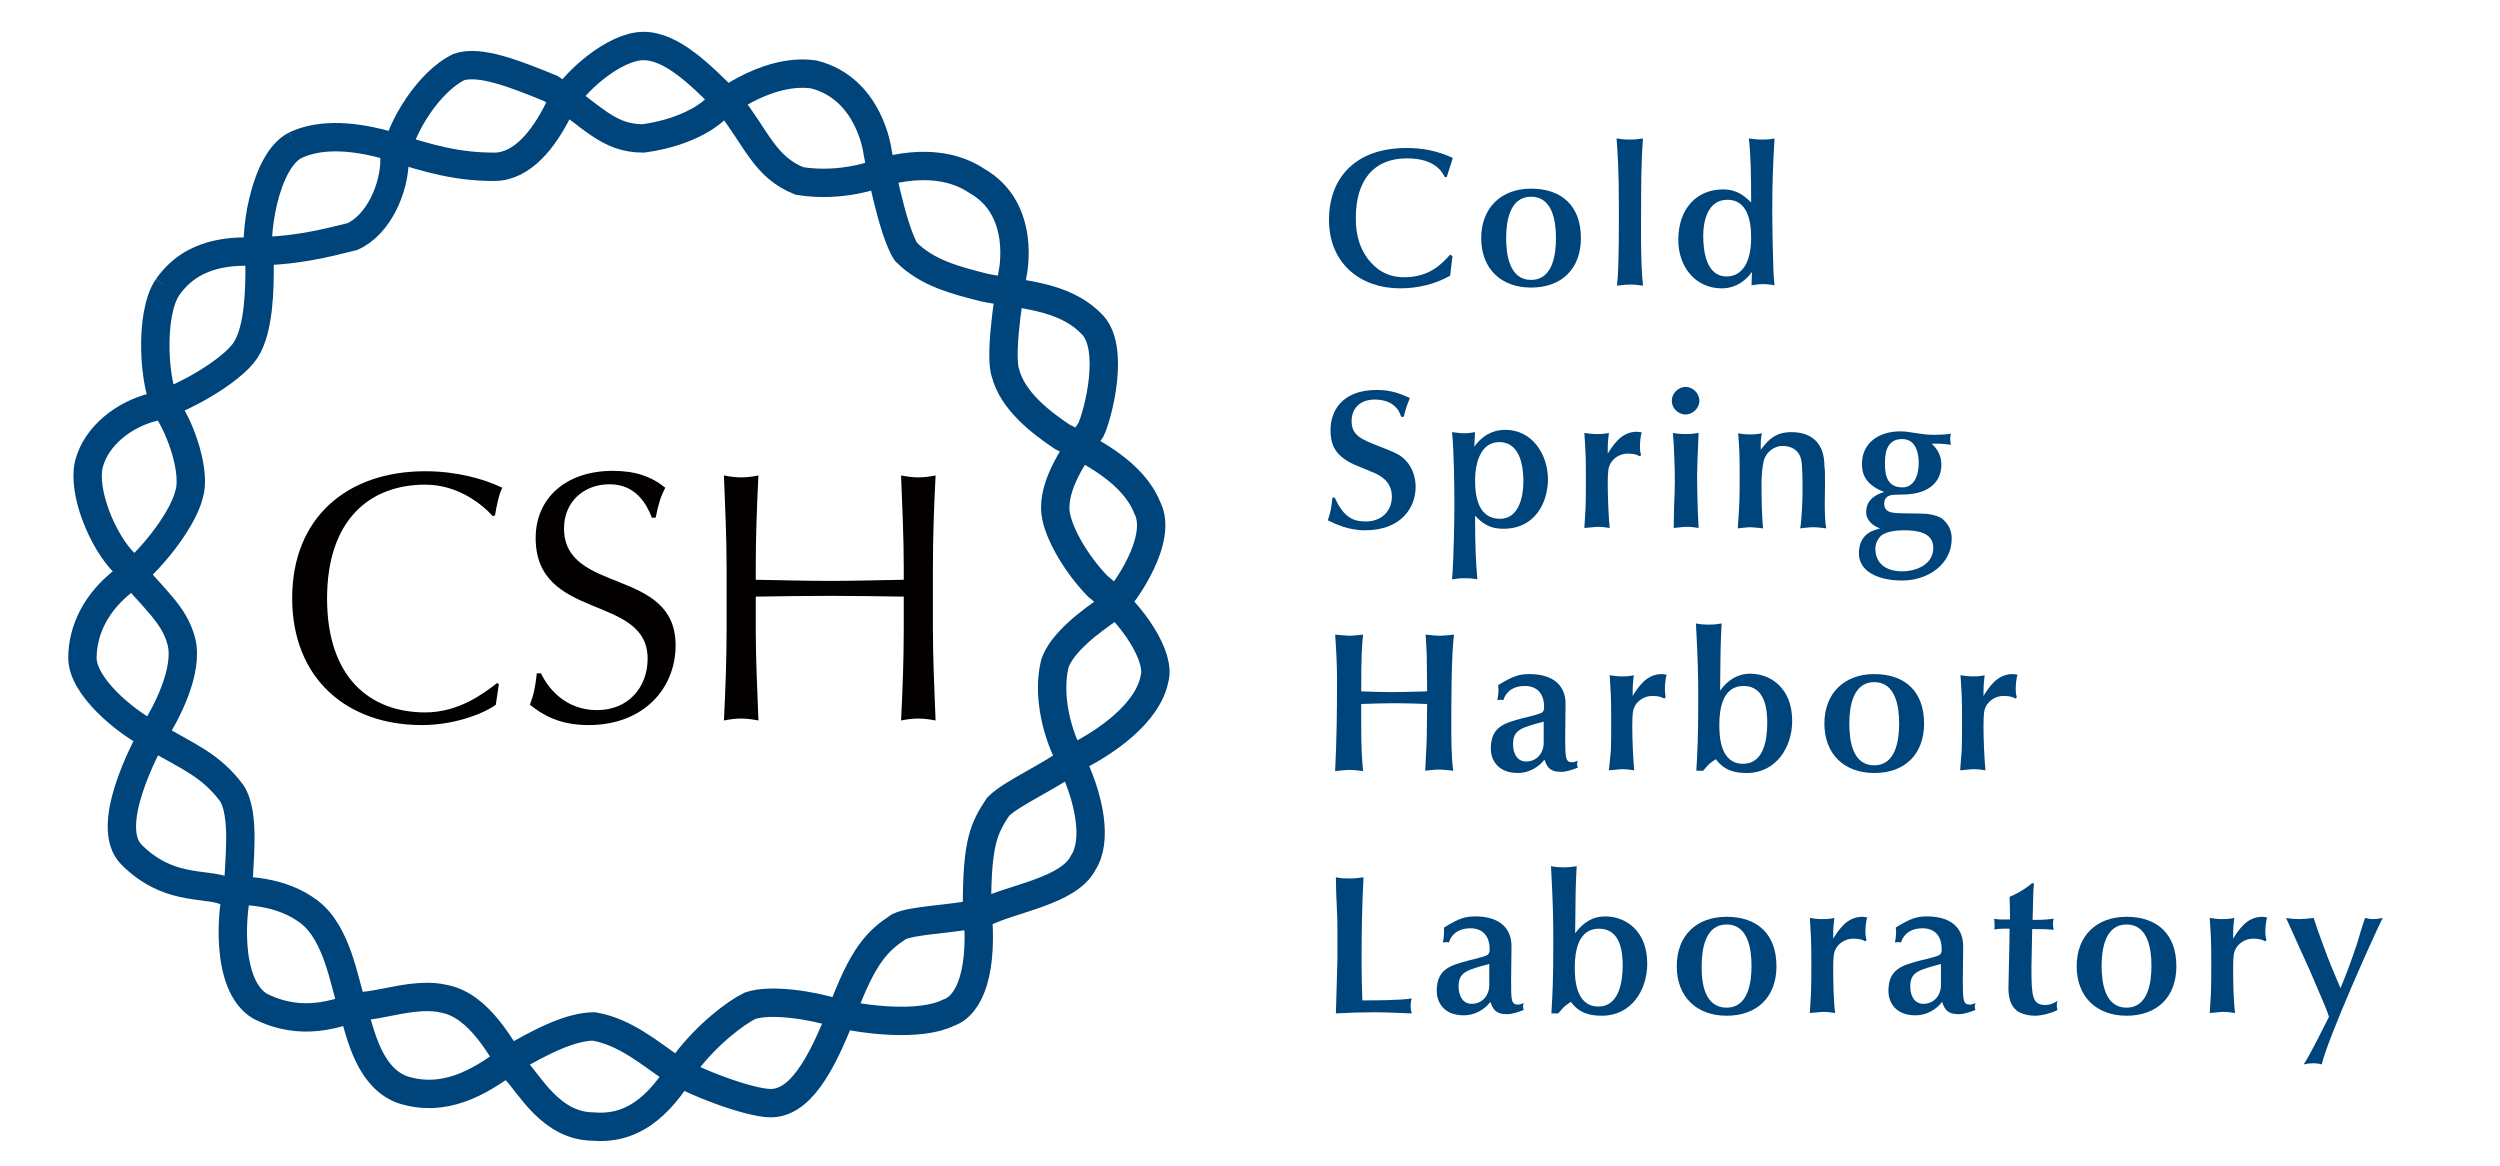 <?xml version="1.0" encoding="utf-8"?>
<!-- Generator: Adobe Illustrator 23.1.0, SVG Export Plug-In . SVG Version: 6.00 Build 0)  -->
<svg version="1.1" id="layer" xmlns="http://www.w3.org/2000/svg" xmlns:xlink="http://www.w3.org/1999/xlink" x="0px" y="0px"
	 viewBox="0 0 652 304" style="enable-background:new 0 0 652 304;" xml:space="preserve">
<style type="text/css">
	.st0{fill:#00447C;}
	.st1{fill:none;stroke:#00447C;stroke-width:7.399;}
	.st2{fill:#030000;}
</style>
<g>
	<path class="st0" d="M377.3,46.2h-0.5c-0.6-1.2-2.4-4.9-9.9-4.9c-8.6,0-13.3,5.7-13.3,15.5c0,1.8,0,6.6,3.2,10.8
		c1.9,2.4,4.7,4.7,9.4,4.7c6.4,0,9.6-3.2,12-5.9l0.6,0.4l-0.6,5.1c-3.9,2.2-8.4,3.3-13.1,3.3c-10.1,0-18.5-6.3-18.5-17.9
		c0-10.4,6.4-18.7,20.2-18.7c4.2,0,8,0.7,12.1,2.6L377.3,46.2z"/>
	<path class="st0" d="M399.3,49.2c8,0,13,4.5,13,12.9c0,8-5,12.9-13,12.9c-7.8,0-13-4.9-13-12.9C386.3,54.2,391.5,49.2,399.3,49.2
		 M399.3,73c5.6,0,6.5-6.5,6.5-10.9s-0.9-10.8-6.5-10.8c-5.6,0-6.5,6.5-6.5,10.8C392.8,66.5,393.7,73,399.3,73"/>
	<path class="st0" d="M425.2,36.4c1.7,0,2.3-0.2,3.3-0.3c-0.5,5.6-0.5,13.7-0.5,19.1c0,1-0.2,13.5,0.5,19.3c-1-0.1-2.1-0.3-3.2-0.3
		c-0.9,0-1.8,0.1-3.6,0.3c0.6-4,0.5-19.4,0.5-20.6c0-9.6-0.3-13.7-0.6-17.8C422.9,36.3,423.5,36.4,425.2,36.4"/>
	<path class="st0" d="M456.9,70.9c-1.2,1.8-3.8,4.3-7.9,4.3c-6.8,0-11.3-5.6-11.3-12.6c0-8.6,5.2-13.2,11.6-13.2
		c3.8,0,5.6,1.7,7.4,3.4c0-6.7-0.1-12.4-0.6-16.7c1.1,0.2,2.2,0.3,3.7,0.3c1.1,0,2.1-0.1,3-0.3c-0.4,6.2-0.6,12.4-0.6,18.5
		c0,0.8,0.1,16.7,0.6,19.8c-0.5-0.1-1.7-0.3-3-0.3s-2.2,0.2-3,0.3L456.9,70.9z M456.7,62c0-4.9-1.2-9.9-6.2-9.9
		c-5.1,0-6.3,5.5-6.3,9.4c0,4,0.8,10.6,6.1,10.6C454.1,72.1,456.7,68.8,456.7,62"/>
	<path class="st0" d="M348.2,130c2.4,5.2,5,6,8,6c4.1,0,6.8-2.7,6.8-6.5c0-4.1-3.3-5.5-4.2-6c-1.5-0.6-3.9-1.6-5.3-2.2
		c-5-2.2-6.5-4.9-6.5-9.2c0-4.6,2.7-10.4,12.1-10.4c3.8,0,6.1,1,8.6,2.1c-1,2.5-1.1,2.9-1.6,4.9h-0.7c-0.8-3-3.5-4.5-6.8-4.5
		c-4.1,0-6.1,2.5-6.1,5.6c0,3.8,2.6,4.8,7.2,6.6c4,1.6,5.5,2.1,7,3.8c2.2,2.3,2.5,5.4,2.5,6.8c0,5.3-3.7,11.3-13.2,11.3
		c-4.5,0-7.8-1.7-9.7-2.6c0.9-2.7,0.9-3.4,1.2-5.9h0.7V130z"/>
	<path class="st0" d="M384.5,116.5c1.3-1.9,3.9-4.4,8.1-4.4c7,0,11.1,6.4,11.1,12.9c0,6-3.3,12.9-11.6,12.9c-4,0-5.7-1.7-7.4-3.4
		c0,7.7,0.2,12.2,0.6,16.6c-1-0.2-1.7-0.3-3.4-0.3c-1.2,0-2,0.1-3.2,0.3c0.5-6.4,0.6-16.2,0.6-19.4c0-5.5-0.1-13.6-0.6-19
		c1,0.1,2.1,0.3,3.2,0.3c1.2,0,2-0.2,2.8-0.3L384.5,116.5z M391,115.3c-5.1,0-6.3,6-6.3,10c0,4.5,1,10,6.5,10c5,0,6.1-5.9,6.1-9.7
		C397.3,122.7,396.9,115.3,391,115.3"/>
	<path class="st0" d="M413.5,132.7c0.1-2.3,0.1-6.3,0.1-8.3c0-5.6-0.1-6.9-0.4-11.5c1.2,0.2,2.1,0.3,3.4,0.3c1.2,0,2.1-0.1,3-0.3
		c-0.3,2.6-0.3,2.9-0.3,5.4c1.4-2.2,3.5-5.7,7.6-5.7c0.5,0,0.9,0.1,1.3,0.2c-0.4,0.8-0.5,3-0.5,3.7c0,0.8,0.1,1.6,0.3,2.2l-0.4,0.3
		c-0.9-0.7-2.8-0.7-3.1-0.7c-2.3,0-4,1.5-4.6,2.8c-0.4,0.8-0.6,1.6-0.6,5.1c0,3.3,0.2,8.3,0.5,11.5c-0.6-0.1-1.9-0.3-3-0.3
		c-0.9,0-2,0.2-3.6,0.3L413.5,132.7z"/>
	<path class="st0" d="M436,104.5c0-1.9,1.7-3.6,3.6-3.6s3.6,1.7,3.6,3.6c0,2-1.8,3.6-3.6,3.6C437.7,108.1,436,106.5,436,104.5
		 M436.6,132.1c0.1-2.6,0.2-4.5,0.2-6.4c0-3.7-0.2-9.2-0.5-12.8c1,0.2,2,0.3,3.5,0.3s2.4-0.2,3.2-0.3l-0.1,2.3
		c-0.1,2.2-0.3,7-0.3,8.9c0,2.3,0.1,7.6,0.2,9.4c0,0.7,0.2,3.6,0.2,4.2c-1-0.2-1.9-0.3-3-0.3c-1.2,0-2.3,0.2-3.5,0.3L436.6,132.1z"
		/>
	<path class="st0" d="M475.9,131.4c0,2.6,0.1,5.2,0.4,6.4c-1.1-0.1-2.2-0.3-3.4-0.3s-2.4,0.2-3.4,0.3c0.4-2.5,0.6-7.4,0.6-9.8
		c0-2.7,0-6.9-0.4-8.3c-0.6-2.4-2.6-3.4-4.8-3.4c-2,0-3.8,1.3-4.6,3c-0.7,1.5-0.9,5.1-0.9,6.8c0,4.7,0.1,8.2,0.4,11.7
		c-0.5-0.1-2.8-0.3-3.3-0.3c-1,0-2.2,0.2-3.3,0.3c0.5-6.9,0.5-7.7,0.5-13.8c0-6.6-0.1-7.2-0.4-11c0.5,0.1,1.5,0.3,3.4,0.3
		c1.4,0,2-0.2,2.8-0.3c-0.3,1.5-0.3,1.7-0.3,4.3c2.1-2.8,4-4.6,8-4.6c5.6,0,8.6,3.2,8.6,8.8C476.1,122.8,475.9,128.8,475.9,131.4"/>
	<path class="st0" d="M503.8,115.7c2.3,2.2,2.5,4.2,2.5,5.6c0,3-1.7,7-8.5,7.6c-0.7,0.1-3.9,0.1-4.5,0.2c-0.9,0.2-1.9,0.7-1.9,2.2
		c0,2.2,1.8,2.4,3.1,2.5c0.6,0.1,6.7,0.1,7.9,0.2c3.2,0.4,4.1,1.2,4.7,1.8c1.6,1.6,1.9,3.3,1.9,4.7c0,6.6-6.1,10.9-12.9,10.9
		c-6.2,0-11.3-2.3-11.3-7.1s3.5-5.9,4.3-6.1l1.2-0.4c-2.3-0.8-3.6-2.5-3.6-4.1c0-1.4,0.2-4,4.7-5.4c-5-1.9-5.8-4.8-5.8-7.3
		c0-5.5,4.4-8.5,10-8.5c1.3,0,2.4,0.2,3.7,0.4c2.8,0.4,3.2,0.5,5.4,0.5c1.1,0,3.2-0.1,4.1-0.3c-0.1,0.5-0.2,0.8-0.2,1.3
		c0,0.6,0.1,1.1,0.2,1.6c-0.5-0.1-2.6-0.3-3.1-0.3L503.8,115.7z M504.2,142.9c0-4.2-4.5-4.6-7.7-4.6c-1.9,0-4.4,0.3-5.8,1.3
		c-0.3,0.3-1.6,1.5-1.6,3.5c0,4.1,3.1,5.9,7,5.9C499.8,149,504.2,147.2,504.2,142.9 M500.4,120.6c0-1.4-0.3-6.1-4.3-6.1
		c-4.5,0-4.5,4.5-4.5,6.6c0,3,0.7,6,4.5,6C498.4,127.2,500.4,125.2,500.4,120.6"/>
	<path class="st0" d="M372.2,183.6c-2.8-0.1-5.6-0.2-8.4-0.2c-2.9,0-5.9,0.1-8.8,0.2v5.2c0,6.7,0.2,9,0.5,12.3
		c-0.8-0.1-2.1-0.3-3.6-0.3c-1.2,0-2.4,0.2-3.7,0.3c0.4-7.9,0.5-15.7,0.5-23.6c0-4-0.2-8-0.5-12c1,0.1,2.9,0.3,3.7,0.3
		c1,0,2.9-0.2,3.6-0.3c-0.3,2.8-0.5,5.1-0.5,14.8c2.6,0.1,5.2,0.2,7.8,0.2c3.2,0,6.3-0.1,9.4-0.2c0-1.3-0.1-7.6-0.1-8.9
		c0-1.6-0.1-2-0.3-5.9c1,0.1,2.6,0.3,3.8,0.3c0.9,0,2.6-0.2,3.6-0.3c-0.7,5.4-0.7,17.9-0.7,23.3c0,4.1,0,8.5,0.5,12.2
		c-1.2-0.1-2.5-0.3-3.8-0.3c-1.1,0-2.4,0.2-3.5,0.3c0-0.9,0.4-7.2,0.4-9.1L372.2,183.6z"/>
	<path class="st0" d="M398.8,186.9c3.1-0.8,3.5-1,3.7-1.5c0.2-0.3,0.2-0.7,0.2-1c0-3.9-2.2-5.5-5-5.5c-3.9,0-5.3,2.4-5.6,3.7
		c-0.3-0.1-0.5-0.1-0.8-0.1s-0.6,0.1-0.8,0.1c0.2-1,0.3-1.7,0.3-2.5c0-0.5,0-0.9-0.1-1.4c3.9-2.4,5.5-2.9,8.2-2.9
		c5.6,0,9.4,2.5,9.4,7.8c0,1.9-0.1,7.2-0.1,8.9c0,5.1,0.1,6.3,1.8,6.3c0.5,0,1-0.2,1.5-0.4c-0.1,0.3-0.2,0.6-0.2,0.9
		s0.1,0.6,0.2,0.9c-1.3,0.5-2.9,1.1-4.4,1.1c-3.1,0-3.7-1.5-4.3-3.2c-1.6,2.1-4.2,3.5-6.9,3.5c-6,0-7.1-4.3-7.1-6.3
		c0-5.8,3.5-6.7,8.3-8L398.8,186.9z M402.6,188.2c-5.9,1.6-8,2.1-8,5.9c0,2.7,1.3,4.5,3.4,4.5c2.8,0,4.6-2.2,4.6-4.9V188.2z"/>
	<path class="st0" d="M420.1,195.9c0.1-2.3,0.1-6.3,0.1-8.3c0-5.6-0.1-6.9-0.4-11.5c1.2,0.2,2.1,0.3,3.4,0.3c1.2,0,2.1-0.1,2.9-0.3
		c-0.3,2.6-0.3,2.9-0.3,5.4c1.4-2.2,3.5-5.7,7.6-5.7c0.5,0,0.9,0.1,1.3,0.2c-0.4,0.8-0.5,3-0.5,3.7c0,0.8,0.1,1.6,0.2,2.2l-0.4,0.3
		c-0.9-0.7-2.8-0.7-3.1-0.7c-2.3,0-4,1.5-4.6,2.8c-0.4,0.8-0.6,1.6-0.6,5.1c0,3.3,0.2,8.3,0.5,11.5c-0.6-0.1-1.9-0.3-3-0.3
		c-0.9,0-2,0.2-3.6,0.3L420.1,195.9z"/>
	<path class="st0" d="M455.6,201.6c-3.1,0-5.9-0.6-8.1-3.6c-1.6,1-1.8,1.2-3.3,3h-1.8c0.3-5.2,0.5-8.3,0.5-18.7
		c0-6.8-0.1-10.1-0.6-19.7c1,0.2,2,0.3,3.5,0.3s2.3-0.2,3.2-0.3c-0.3,5.7-0.3,6.9-0.4,17.5c2-2.7,4.5-4.4,7.9-4.4
		c5.1,0,10.9,3.6,10.9,12.3C467.4,195,463.1,201.6,455.6,201.6 M460.9,188.5c0-3.4-0.5-9.6-6.2-9.6c-5.4,0-6.3,5.9-6.3,10.1
		c0,3.2,0.3,10.2,6.2,10.2C460,199.2,460.9,192.9,460.9,188.5"/>
	<path class="st0" d="M488.8,175.8c8,0,13,4.5,13,12.9c0,8-5,12.9-13,12.9c-7.8,0-13-4.9-13-12.9C475.8,180.8,481,175.8,488.8,175.8
		 M488.8,199.6c5.6,0,6.5-6.5,6.5-10.9s-0.9-10.8-6.5-10.8s-6.5,6.5-6.5,10.8C482.3,193.1,483.1,199.6,488.8,199.6"/>
	<path class="st0" d="M511.6,195.9c0.1-2.3,0.1-6.3,0.1-8.3c0-5.6-0.1-6.9-0.4-11.5c1.2,0.2,2.1,0.3,3.4,0.3c1.2,0,2.1-0.1,2.9-0.3
		c-0.3,2.6-0.3,2.9-0.3,5.4c1.4-2.2,3.5-5.7,7.6-5.7c0.5,0,0.9,0.1,1.3,0.2c-0.4,0.8-0.5,3-0.5,3.7c0,0.8,0.1,1.6,0.3,2.2l-0.4,0.3
		c-0.9-0.7-2.8-0.7-3.1-0.7c-2.3,0-4,1.5-4.6,2.8c-0.4,0.8-0.6,1.6-0.6,5.1c0,3.3,0.2,8.3,0.5,11.5c-0.6-0.1-1.9-0.3-3-0.3
		c-0.9,0-2,0.2-3.6,0.3L511.6,195.9z"/>
	<path class="st0" d="M348.8,242.9c0-2.3,0-2.8-0.2-7.4c-0.1-1.1-0.2-5.8-0.2-6.7c1.3,0.3,2.3,0.3,3.6,0.3c1.3,0,2.3-0.1,3.6-0.3
		c-0.4,7.8-0.5,14.3-0.5,22.3c0,3.6,0.1,7,0.2,9.8h0.9c1.5,0,9,0,12-0.5c-0.2,0.6-0.3,0.9-0.3,2.1c0,0.8,0.1,1.1,0.3,1.8
		c-2.7-0.1-7.1-0.3-9.9-0.3c-3.3,0-6.1,0.1-9.9,0.3c0-0.8,0.4-12.8,0.4-14.1L348.8,242.9L348.8,242.9z"/>
	<path class="st0" d="M384.6,250.1c3.1-0.8,3.5-1,3.7-1.5c0.2-0.3,0.2-0.7,0.2-1c0-3.9-2.2-5.5-5-5.5c-3.9,0-5.3,2.4-5.6,3.7
		c-0.3-0.1-0.5-0.1-0.8-0.1c-0.3,0-0.6,0.1-0.8,0.1c0.2-1,0.3-1.7,0.3-2.5c0-0.5,0-0.9,0-1.4c3.9-2.4,5.5-2.9,8.2-2.9
		c5.6,0,9.4,2.5,9.4,7.8c0,1.9-0.1,7.2-0.1,8.9c0,5.1,0,6.3,1.8,6.3c0.5,0,1-0.2,1.5-0.4c-0.1,0.3-0.2,0.6-0.2,0.9s0.1,0.6,0.2,0.9
		c-1.3,0.5-2.9,1.1-4.4,1.1c-3.1,0-3.7-1.5-4.3-3.2c-1.6,2.1-4.2,3.5-6.9,3.5c-6,0-7.1-4.3-7.1-6.3c0-5.8,3.5-6.7,8.3-8L384.6,250.1
		z M388.4,251.4c-5.9,1.6-8,2.1-8,5.9c0,2.7,1.3,4.5,3.4,4.5c2.8,0,4.6-2.2,4.6-4.9V251.4z"/>
	<path class="st0" d="M417.8,264.9c-3.1,0-5.9-0.6-8.1-3.6c-1.6,1-1.8,1.2-3.3,3h-1.8c0.3-5.2,0.5-8.3,0.5-18.7
		c0-6.8-0.1-10.1-0.6-19.7c1,0.2,2,0.3,3.5,0.3s2.3-0.2,3.2-0.3c-0.3,5.7-0.3,6.9-0.4,17.5c2-2.7,4.4-4.4,7.9-4.4
		c5.1,0,10.9,3.6,10.9,12.3C429.6,258.3,425.4,264.9,417.8,264.9 M423.2,251.8c0-3.4-0.5-9.6-6.2-9.6c-5.4,0-6.3,5.9-6.3,10.1
		c0,3.2,0.3,10.2,6.2,10.2C422.2,262.5,423.2,256.1,423.2,251.8"/>
	<path class="st0" d="M450.3,239.1c8,0,13,4.5,13,12.9c0,8-5,12.9-13,12.9c-7.8,0-13-4.9-13-12.9S442.4,239.1,450.3,239.1
		 M450.3,262.8c5.6,0,6.5-6.5,6.5-10.9s-0.9-10.8-6.5-10.8s-6.5,6.5-6.5,10.8C443.7,256.4,444.6,262.8,450.3,262.8"/>
	<path class="st0" d="M472.3,259.2c0.1-2.3,0.1-6.3,0.1-8.3c0-5.6-0.1-6.9-0.4-11.5c1.2,0.2,2.1,0.3,3.4,0.3c1.2,0,2.1-0.1,3-0.3
		c-0.3,2.6-0.3,2.9-0.3,5.4c1.4-2.2,3.5-5.7,7.6-5.7c0.5,0,0.9,0.1,1.3,0.2c-0.4,0.8-0.5,3-0.5,3.7c0,0.8,0.1,1.6,0.3,2.2l-0.4,0.3
		c-0.9-0.7-2.8-0.7-3.1-0.7c-2.3,0-4,1.5-4.6,2.8c-0.4,0.8-0.6,1.6-0.6,5.1c0,3.3,0.1,8.3,0.5,11.5c-0.6-0.1-1.9-0.3-3-0.3
		c-0.9,0-2,0.2-3.6,0.3L472.3,259.2z"/>
	<path class="st0" d="M502.5,250.1c3.1-0.8,3.5-1,3.7-1.5c0.2-0.3,0.2-0.7,0.2-1c0-3.9-2.2-5.5-5-5.5c-3.9,0-5.3,2.4-5.6,3.7
		c-0.3-0.1-0.5-0.1-0.8-0.1s-0.6,0.1-0.8,0.1c0.2-1,0.3-1.7,0.3-2.5c0-0.5,0-0.9-0.1-1.4c3.9-2.4,5.5-2.9,8.2-2.9
		c5.6,0,9.4,2.5,9.4,7.8c0,1.9-0.1,7.2-0.1,8.9c0,5.1,0.1,6.3,1.8,6.3c0.5,0,1-0.2,1.5-0.4c-0.1,0.3-0.2,0.6-0.2,0.9
		s0.1,0.6,0.2,0.9c-1.3,0.5-2.9,1.1-4.4,1.1c-3.1,0-3.7-1.5-4.3-3.2c-1.6,2.1-4.2,3.5-6.9,3.5c-6,0-7.1-4.3-7.1-6.3
		c0-5.8,3.5-6.7,8.3-8L502.5,250.1z M506.2,251.4c-5.9,1.6-8,2.1-8,5.9c0,2.7,1.3,4.5,3.4,4.5c2.8,0,4.6-2.2,4.6-4.9V251.4z"/>
	<path class="st0" d="M530.5,230.5c-0.2,0.7-0.2,1.6-0.4,9.4c2.3,0,2.7,0,3.6-0.1l1.9-0.2c-0.1,0.5-0.2,0.8-0.2,1.3
		c0,0.6,0.1,1,0.2,1.6c-2.2-0.2-2.8-0.2-5.6-0.2c0,2.2-0.2,7.8-0.2,9.9c0,7.7,0.2,9.9,3.7,9.9c1.1,0,2.1-0.4,3.1-1.1
		c-0.1,0.3-0.2,0.8-0.2,1.2c0,0.5,0.1,0.8,0.2,1.2c-1.5,0.8-4.1,1.5-5.9,1.5c-1.5,0-3.5-0.4-4.7-1.3c-1.8-1.4-2.2-3.8-2.2-5.9
		c0-2.3,0.3-11.3,0.3-15.5h-1.6c-1,0-1.8,0.1-2.4,0.2c0.1-0.3,0.1-0.6,0.1-1.1c0-0.6-0.1-1-0.1-1.7c0.4,0.1,1.1,0.2,1.8,0.2h2.3
		c0-1.5,0-3.5-0.1-5.9c3-1.3,5-2.8,5.9-3.6L530.5,230.5z"/>
	<path class="st0" d="M554.6,239.1c8,0,13,4.5,13,12.9c0,8-5,12.9-13,12.9c-7.8,0-13-4.9-13-12.9S546.8,239.1,554.6,239.1
		 M554.6,262.8c5.6,0,6.5-6.5,6.5-10.9s-0.9-10.8-6.5-10.8c-5.6,0-6.5,6.5-6.5,10.8C548.1,256.4,549,262.8,554.6,262.8"/>
	<path class="st0" d="M576.6,259.2c0.1-2.3,0.1-6.3,0.1-8.3c0-5.6-0.1-6.9-0.4-11.5c1.2,0.2,2.1,0.3,3.4,0.3c1.2,0,2.1-0.1,3-0.3
		c-0.3,2.6-0.3,2.9-0.3,5.4c1.4-2.2,3.5-5.7,7.6-5.7c0.5,0,0.9,0.1,1.3,0.2c-0.4,0.8-0.5,3-0.5,3.7c0,0.8,0.1,1.6,0.3,2.2l-0.4,0.3
		c-0.9-0.7-2.8-0.7-3.1-0.7c-2.3,0-4,1.5-4.6,2.8c-0.4,0.8-0.6,1.6-0.6,5.1c0,3.3,0.1,8.3,0.5,11.5c-0.6-0.1-1.9-0.3-3-0.3
		c-0.9,0-2,0.2-3.6,0.3L576.6,259.2z"/>
	<path class="st0" d="M610.4,257.7l0.9-2.2c1.1-2.6,3.6-9.8,3.6-10c0.5-1.7,1.3-4.4,1.9-6.1c0.8,0.2,1.4,0.3,2.3,0.3
		s1.6-0.2,2.3-0.3c-2.6,5.2-14.3,31.4-15.9,38.2c-0.7-0.2-1.3-0.3-2.3-0.3c-0.8,0-1.5,0.1-2.4,0.3l0.8-1.3c1.1-1.8,4.5-8.5,5.8-11.1
		c-0.5-1.6-0.9-2.6-5-12.1l-6.2-13.7c1.8,0.3,2.8,0.3,3.6,0.3c0.8,0,2-0.1,3.6-0.3c0.6,2.1,3.9,11,4.5,12.4L610.4,257.7z"/>
</g>
<g>
	<path class="st1" d="M77,37.9c3.7-1.8,11.1-3.7,24.1,0c11.1,3.7,18.5,5.6,27.8,5.6c7.4,0,13-7.4,16.7-14.8
		c3.7-7.4,14.8-16.7,22.2-16.7c7.4,0,14.8,7.4,22.2,14.8c7.4,9.3,9.3,16.7,18.5,20.4c11.1,1.8,20.4-1.9,20.4-1.9s14.8-5.6,25.9,1.9
		c13,7.4,9.3,24.1,9.3,24.1s-3.7,20.4-1.9,25.9c1.9,7.4,9.3,13,14.8,16.7c7.4,3.7,18.5,9.2,22.2,18.5c4.2,8.1-5.6,22.2-9.3,25.9
		c-5.5,3.7-13,9.3-14.8,14.8c-1.8,7.4,0,16.7,3.7,24.1c5.6,11.1,7.4,22.2,3.7,27.8c-3.7,7.4-18.5,9.3-25.9,13
		c-9.2,1.9-18.5,1.9-22.2,3.7c-5.6,3.7-9.3,7.4-14.8,22.2c-5.6,14.6-11.2,23.8-18.6,23.8c-5.6,0-20.4-5.6-25.9-9.2
		c-5.5-3.7-12-9.4-20.2-10.8c-5.6,0-13.1,3.4-22.4,9c-7.4,5.5-16.7,11.1-27.8,7.4c-9.3-3.7-11.1-16.7-13-22.2
		c-1.9-5.6-3.7-18.5-11.1-24.1s-16.7-5.6-22.2-5.6c-5.6-1.9-14.8,0-24.1-9.3c-7.4-7.4,3.7-27.8,5.6-31.5c3.7-5.6,9.3-16.7,7.4-24.1
		s-7.4-11.1-14.8-20.4c-5.6-5.5-11.1-18.5-9.3-25.9c1.9-7.4,9.3-13,16.7-14.8c7.4-1.9,20.4-9.3,24.1-14.8c3.7-5.6,3.7-16.7,3.7-22.2
		C65.9,61.9,69,41.9,77,37.9 M43.7,74.9c3.5-5,9.3-9.3,20.4-9.3c13,0,20.4-2.1,27.8-3.9c6.9-3.1,11-12.7,11-20.1
		c1.8-9.3,9.3-20.4,16.7-24.1c5.5-1.9,14.8,1.8,24.1,5.6c11.1,7.4,14.8,13,24.1,13c13-1.8,18.5-7.4,18.5-7.4s13-11.1,25.9-9.3
		c14.8,3.7,16.7,20.4,16.7,20.4s3.7,20.4,7.4,25.9c5.6,5.6,13,7.4,20.4,9.3c9.3,1.9,20.4,1.9,27.8,9.3c6.6,6,1.8,24.1,0,27.8
		c-3.7,5.6-9.3,13-9.3,20.4c0,5.6,5.6,14.8,11.1,20.4c9.3,7.4,16.4,18.4,14.8,24.1c-1.8,9.2-13,16.7-20.4,20.4
		c-7.4,5.5-16.7,9.3-20.4,13c-3.7,5.6-5.5,9.2-5.5,25.9c1.8,16.7-1.8,25.9-7.4,27.8c-7.4,3.7-22.2,1.9-29.6,0
		c-5.6-1.8-16.7-3.7-22.2-1.8c-3.7,1.8-11.1,7.4-16.7,14.8c-5.5,9.3-12.5,17.7-24.1,16.7c-11.1,0-16.7-11.1-20.4-14.8
		c-3.7-5.5-9.3-16.7-18.5-18.5c-7.4-1.8-16.7,1.9-22.2,1.9c-5.6,1.8-14.8,5.6-25.9,0c-9.3-5.6-7.4-25.9-5.6-31.5
		c0-5.6,1.9-18.5-1.8-24.1c-5.6-7.4-11.1-9.3-20.4-14.8c-7.4-3.7-18.5-13-18.5-20.4s3.7-14.8,11.1-20.4c5.5-3.7,14.8-14.8,16.7-22.2
		c1.8-5.6-1.9-16.7-5.6-22.2C40,100.8,38.9,81.9,43.7,74.9"/>
</g>
<g>
	<path class="st2" d="M129.3,183.8c-2.3,1.8-10,5.3-19.3,5.3c-19.5,0-33.8-12.1-33.8-33.1s14.3-33.1,34.7-33.1
		c8,0,15.1,1.9,20.1,4.3c-0.9,1.7-1.6,5.3-1.9,7.2l-0.6,0.2c-2.6-2.9-8.9-8.2-17.6-8.2c-14.5,0-25.6,9.2-25.6,29.7
		s11.1,29.7,25.6,29.7c8.8,0,15.3-5,18.8-7.7l0.4,0.4L129.3,183.8z"/>
	<path class="st2" d="M141.1,175.6c2,4.3,6.7,9.6,14.6,9.6c8.2,0,13.2-6,13.2-13.4c0-17-29.2-9.7-29.2-31.5
		c0-10.3,7.8-17.5,20.1-17.5c5.8,0,10,1.4,13.7,4.4c-1.1,2.1-1.8,4.2-2.5,7.8h-1c-1.3-3.4-4.1-8.7-11-8.7s-11.9,4.7-11.9,11.5
		c0,17.3,29.1,10.1,29.1,30.5c0,11.3-8.4,20.8-22.7,20.8c-7.7,0-12-2.7-15.3-5.3c1.1-2.9,1.4-4.7,1.8-8.2L141.1,175.6L141.1,175.6z"
		/>
	<path class="st2" d="M235.7,148c0-8-0.4-16-0.7-24c1.6,0.3,3.1,0.5,4.5,0.5c1.5,0,3-0.2,4.5-0.5c-0.4,8-0.7,16-0.7,24v15.9
		c0,8,0.4,16,0.7,24c-1.6-0.3-3-0.5-4.5-0.5s-3,0.2-4.5,0.5c0.4-8,0.7-16,0.7-24v-8.3c-6.5-0.1-12.9-0.2-19.3-0.2
		c-6.5,0-12.9,0.1-19.3,0.2v8.3c0,8,0.4,16,0.7,24c-1.6-0.3-3-0.5-4.5-0.5s-3,0.2-4.5,0.5c0.4-8,0.7-16,0.7-24V148
		c0-8-0.4-16-0.7-24c1.6,0.3,3,0.5,4.5,0.5s3-0.2,4.5-0.5c-0.4,8-0.7,16-0.7,24v3.2c6.5,0.1,12.9,0.3,19.3,0.3
		c6.5,0,12.9-0.2,19.3-0.3V148z"/>
</g>
</svg>
